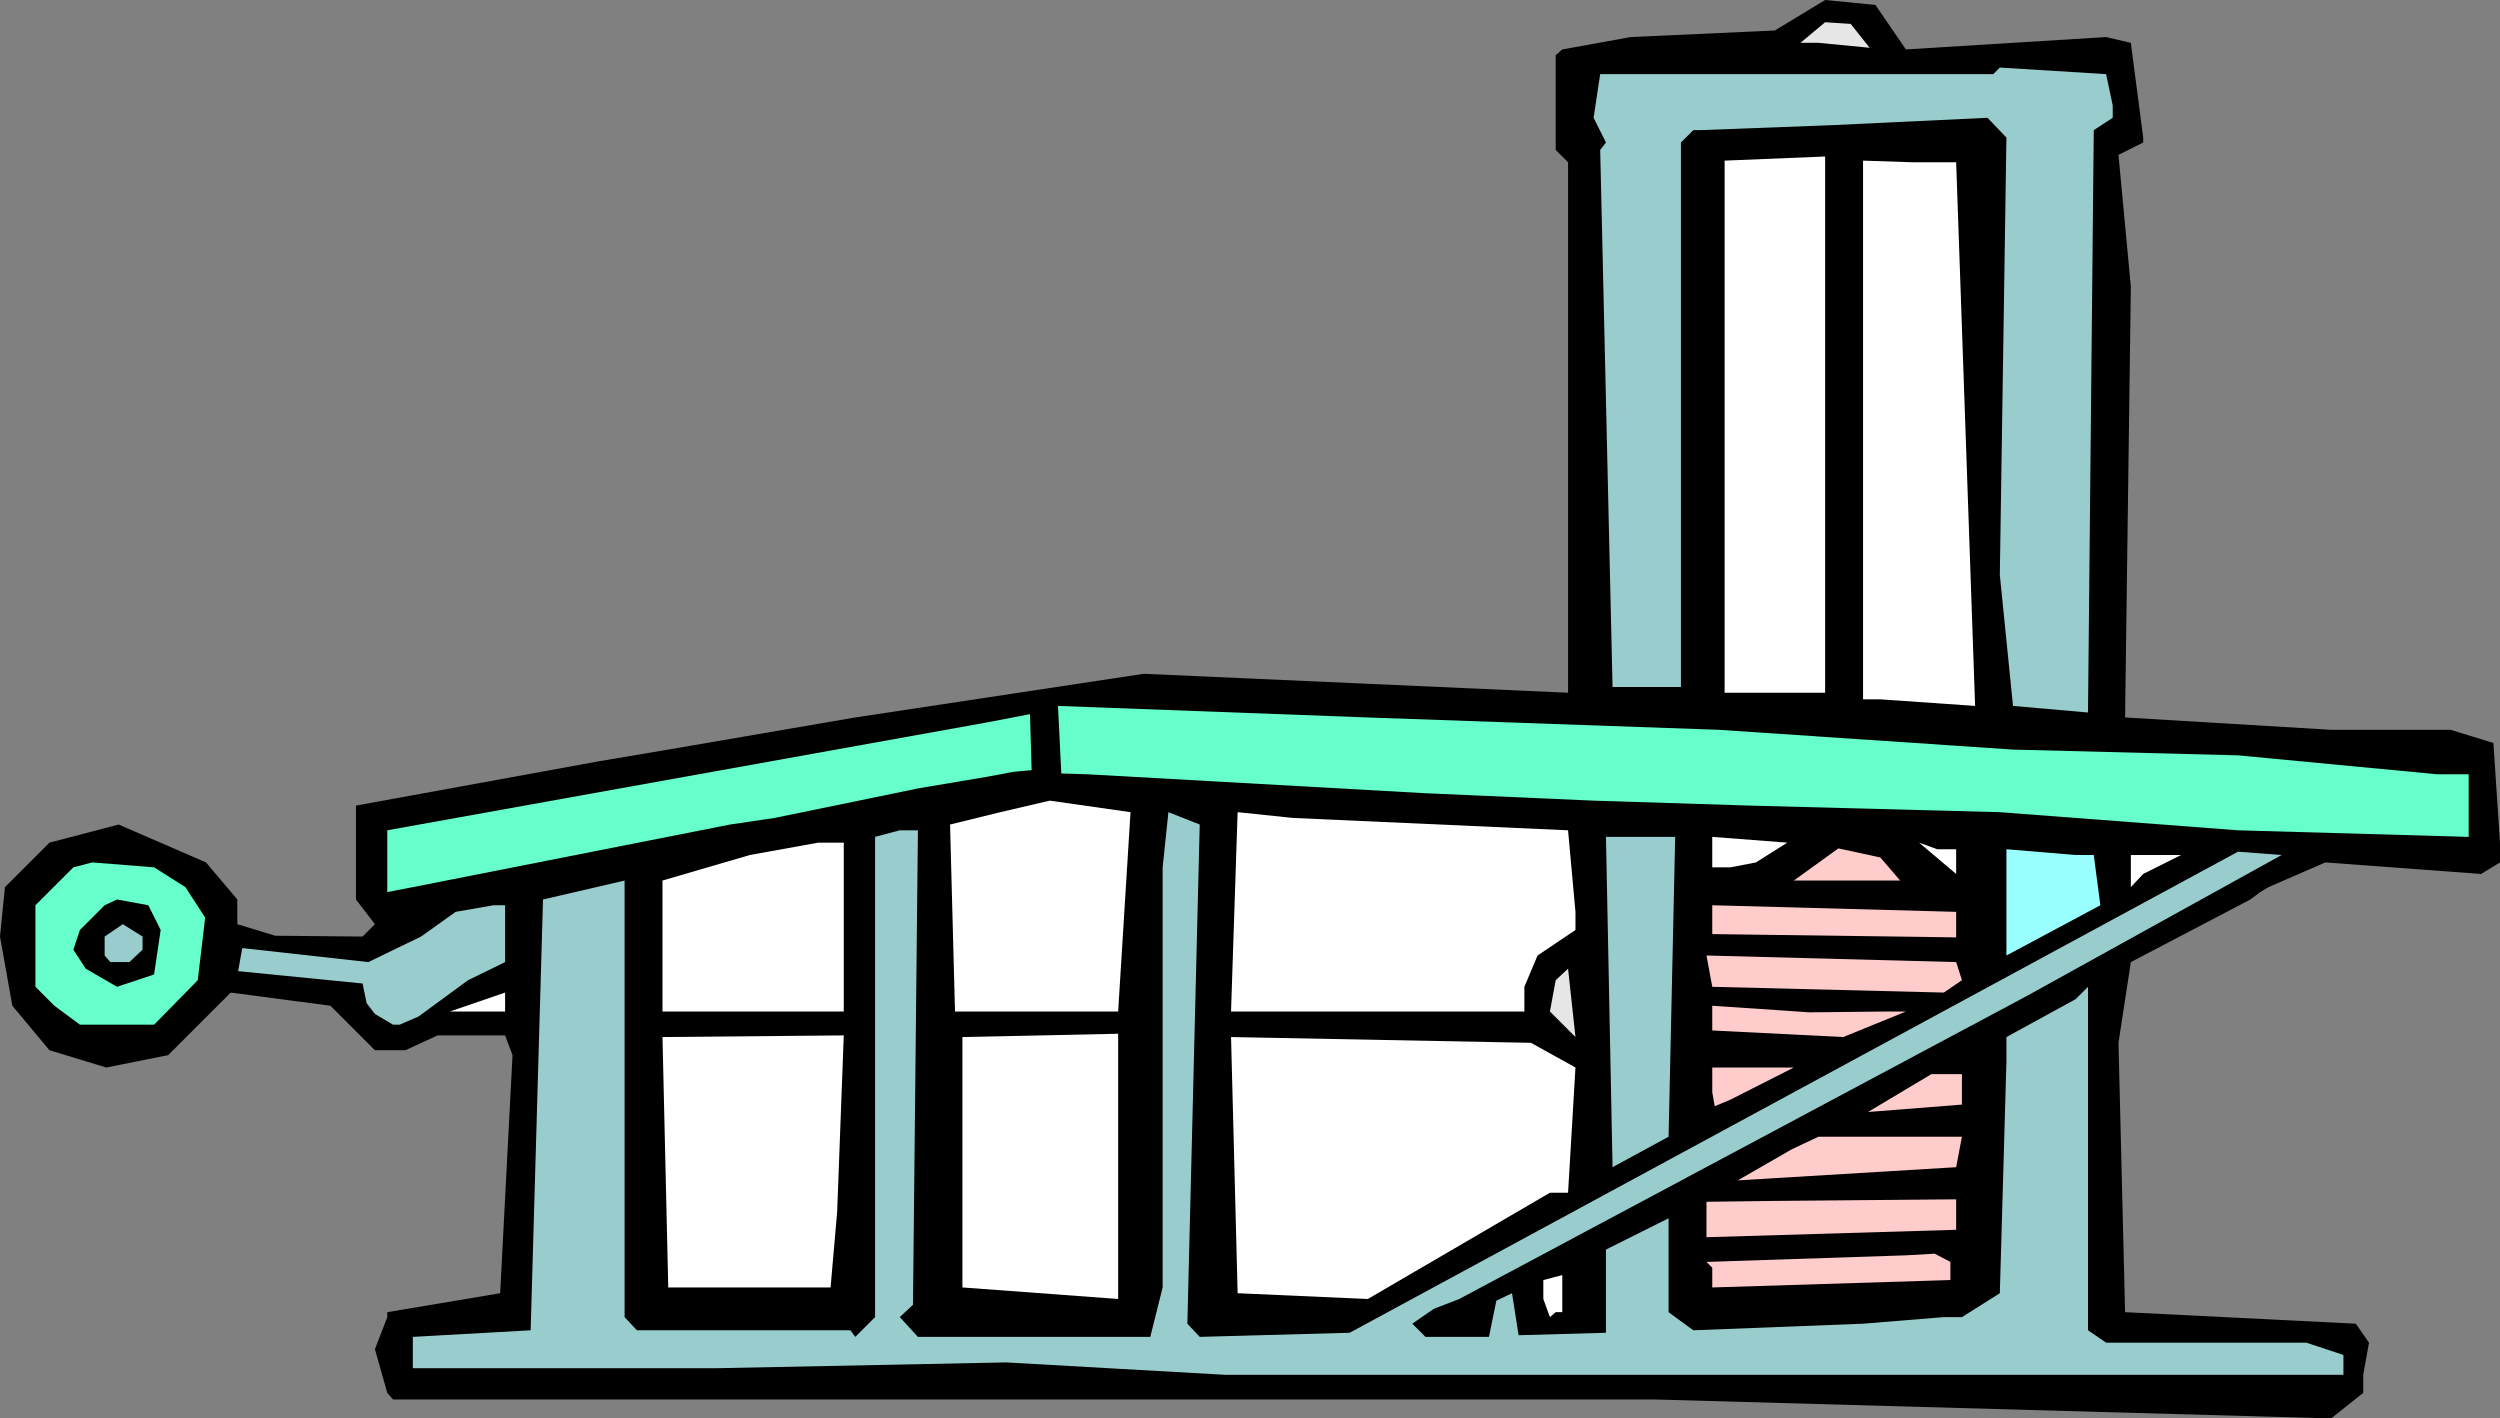 <?xml version="1.0" encoding="UTF-8" standalone="no"?>
<svg
   version="1.0"
   width="129.724mm"
   height="73.601mm"
   id="svg35"
   sodipodi:docname="Legs 03.wmf"
   xmlns:inkscape="http://www.inkscape.org/namespaces/inkscape"
   xmlns:sodipodi="http://sodipodi.sourceforge.net/DTD/sodipodi-0.dtd"
   xmlns="http://www.w3.org/2000/svg"
   xmlns:svg="http://www.w3.org/2000/svg">
  <rect width="100%" height="100%" fill="#808080" stroke="none"/>
  <sodipodi:namedview
     id="namedview35"
     pagecolor="#ffffff"
     bordercolor="#000000"
     borderopacity="0.25"
     inkscape:showpageshadow="2"
     inkscape:pageopacity="0.0"
     inkscape:pagecheckerboard="0"
     inkscape:deskcolor="#d1d1d1"
     inkscape:document-units="mm" />
  <defs
     id="defs1">
    <pattern
       id="WMFhbasepattern"
       patternUnits="userSpaceOnUse"
       width="6"
       height="6"
       x="0"
       y="0" />
  </defs>
  <path
     style="fill:#000000;fill-opacity:1;fill-rule:evenodd;stroke:none"
     d="m 373.78,9.693 39.269,-2.423 4.848,1.131 2.424,18.578 v 0.969 l -4.848,2.423 2.424,25.847 -1.131,84.487 40.4,2.423 h 23.432 l 8.403,2.585 1.293,19.547 v 3.877 l -3.717,2.262 -30.542,-2.262 -11.15,4.846 -1.616,0.969 -1.939,1.454 -23.432,12.277 -2.424,15.831 1.293,52.825 45.248,2.262 2.586,3.716 -1.131,6.3 v 3.554 l -6.302,5.008 -132.512,-3.716 H 77.083 l -1.131,-1.292 -2.424,-8.562 2.424,-6.3 v -0.969 l 22.139,-3.716 2.424,-46.686 -1.454,-3.877 H 85.81 l -6.302,2.908 h -5.979 l -8.726,-8.723 -19.554,-2.585 -12.282,12.277 -12.12,2.423 L 9.696,205.968 2.424,197.245 0,183.675 l 0.97,-9.693 8.726,-8.723 13.574,-3.554 17.13,7.431 6.141,7.269 v 4.846 l 7.434,2.262 17.13,0.162 2.424,-2.423 -3.717,-4.846 v -18.416 l 47.834,-8.723 13.413,-2.262 36.683,-6.3 56.56,-8.562 83.224,3.716 V 31.824 L 305.1,29.401 V 10.823 L 306.393,9.693 319.806,7.269 348.086,5.977 357.944,0 l 9.858,0.969 z"
     id="path1" />
  <path
     style="fill:#e6e6e6;fill-opacity:1;fill-rule:evenodd;stroke:none"
     d="M 366.67,9.37 356.651,8.4 h -3.555 l 4.848,-4.039 5.01,0.323 z"
     id="path2" />
  <path
     style="fill:#99cccc;fill-opacity:1;fill-rule:evenodd;stroke:none"
     d="m 414.342,20.678 v 2.423 l -3.717,2.423 -1.131,114.211 -14.706,-1.292 -2.586,-25.685 1.293,-85.78 -3.717,-3.877 -30.704,1.454 -25.694,0.969 h -1.293 l -2.424,2.423 V 134.727 h -13.413 l -2.424,-105.326 1.131,-1.454 -2.424,-4.846 1.293,-8.562 h 77.083 l 1.293,-1.292 20.846,1.292 z"
     id="path3" />
  <path
     style="fill:#ffffff;fill-opacity:1;fill-rule:evenodd;stroke:none"
     d="m 387.355,138.443 -18.584,-1.292 h -3.394 V 31.501 l 9.696,0.323 h 8.565 z"
     id="path4" />
  <path
     style="fill:#ffffff;fill-opacity:1;fill-rule:evenodd;stroke:none"
     d="M 357.944,135.858 H 338.228 V 31.501 l 19.715,-0.808 z"
     id="path5" />
  <path
     style="fill:#66ffcc;fill-opacity:1;fill-rule:evenodd;stroke:none"
     d="m 337.097,143.128 57.691,3.877 44.117,1.131 39.107,3.716 h 6.141 v 12.277 l -45.248,-1.292 -46.702,-3.554 -48.965,-1.292 -30.704,-0.969 -32.966,-1.454 -66.256,-3.716 -5.171,-0.162 -0.646,-13.247 60.762,2.262 z"
     id="path6" />
  <path
     style="fill:#66ffcc;fill-opacity:1;fill-rule:evenodd;stroke:none"
     d="m 198.768,151.366 -5.171,0.969 -13.413,2.262 -28.28,5.816 -8.726,1.292 -62.216,12.277 -5.01,0.969 v -12.116 l 117.645,-21.162 8.403,-1.615 0.323,10.985 z"
     id="path7" />
  <path
     style="fill:#ffffff;fill-opacity:1;fill-rule:evenodd;stroke:none"
     d="m 219.291,198.376 h -31.997 l -0.97,-36.67 9.858,-2.423 9.696,-2.262 15.837,2.262 z"
     id="path8" />
  <path
     style="fill:#99cccc;fill-opacity:1;fill-rule:evenodd;stroke:none"
     d="m 232.865,259.601 2.424,2.585 29.411,-0.808 174.205,-94.342 8.565,0.646 -49.934,27.624 -111.342,59.448 -5.01,1.939 -4.202,2.908 2.586,2.585 h 12.443 l 1.454,-7.108 3.07,-1.454 1.293,8.239 17.13,-0.485 v -16.316 l 12.282,-6.139 v 18.416 l 4.848,3.554 33.29,-1.292 15.837,-1.292 h 3.555 l 7.434,-4.685 1.293,-45.394 v -4.846 l 13.574,-7.431 2.424,-2.423 v 67.364 l 3.555,2.423 h 39.269 l 7.272,2.423 v 3.877 H 240.137 l -42.824,-2.423 -56.56,1.131 H 80.962 v -6.139 l 23.109,-1.292 2.424,-84.487 15.998,-3.716 v 85.618 l 2.424,2.585 h 41.854 l 0.97,1.292 3.878,-3.877 v -94.18 l 4.848,-1.292 h 3.555 l -0.97,93.049 -2.586,2.423 3.555,3.877 h 45.571 l 2.424,-9.693 V 170.106 l 1.131,-10.823 6.141,2.423 z"
     id="path9" />
  <path
     style="fill:#ffffff;fill-opacity:1;fill-rule:evenodd;stroke:none"
     d="m 307.524,162.836 1.454,15.993 v 3.554 l -7.434,5.008 -2.586,6.139 v 4.846 h -57.53 l 1.293,-39.094 10.827,1.131 z"
     id="path10" />
  <path
     style="fill:#99cccc;fill-opacity:1;fill-rule:evenodd;stroke:none"
     d="m 327.24,222.93 -10.989,5.977 -1.293,-64.779 h 13.574 z"
     id="path11" />
  <path
     style="fill:#ffffff;fill-opacity:1;fill-rule:evenodd;stroke:none"
     d="m 344.369,169.136 -5.01,0.969 h -3.555 v -5.977 l 14.706,1.131 z"
     id="path12" />
  <path
     style="fill:#ffffff;fill-opacity:1;fill-rule:evenodd;stroke:none"
     d="M 165.478,198.376 H 129.926 V 172.69 l 17.13,-5.008 13.413,-2.423 h 5.01 z"
     id="path13" />
  <path
     style="fill:#ffffff;fill-opacity:1;fill-rule:evenodd;stroke:none"
     d="m 383.638,166.552 v 4.846 l -7.272,-6.139 3.555,1.292 z"
     id="path14" />
  <path
     style="fill:#99ffff;fill-opacity:1;fill-rule:evenodd;stroke:none"
     d="m 410.625,167.682 1.293,9.854 -18.422,9.854 v -20.839 l 13.574,1.131 z"
     id="path15" />
  <path
     style="fill:#ffcccc;fill-opacity:1;fill-rule:evenodd;stroke:none"
     d="M 372.649,172.69 H 351.803 l 8.726,-6.3 8.242,1.777 z"
     id="path16" />
  <path
     style="fill:#ffffff;fill-opacity:1;fill-rule:evenodd;stroke:none"
     d="m 420.321,171.398 -2.424,2.585 v -6.3 h 9.858 z"
     id="path17" />
  <path
     style="fill:#66ffcc;fill-opacity:1;fill-rule:evenodd;stroke:none"
     d="m 36.36,173.983 3.878,5.977 -1.454,12.277 -8.565,8.723 H 15.675 l -5.01,-3.716 -3.717,-3.716 v -15.993 l 7.434,-7.431 3.717,-0.969 12.12,0.969 z"
     id="path18" />
  <path
     style="fill:#000000;fill-opacity:1;fill-rule:evenodd;stroke:none"
     d="m 31.512,182.383 -1.293,8.723 -7.272,2.423 -6.141,-3.554 -2.424,-3.716 1.293,-3.877 4.848,-4.846 2.424,-1.131 6.141,1.131 z"
     id="path19" />
  <path
     style="fill:#99cccc;fill-opacity:1;fill-rule:evenodd;stroke:none"
     d="m 99.061,188.683 -7.272,3.554 -4.848,3.554 -4.848,3.554 -3.717,1.615 h -1.293 l -3.555,-2.1 -1.616,-2.1 -0.808,-3.877 -24.402,-2.423 0.808,-4.523 24.725,2.746 10.342,-5.008 6.787,-4.846 7.434,-1.292 h 2.262 z"
     id="path20" />
  <path
     style="fill:#ffcccc;fill-opacity:1;fill-rule:evenodd;stroke:none"
     d="m 383.638,183.837 -47.834,-0.646 v -5.654 l 47.834,1.292 z"
     id="path21" />
  <path
     style="fill:#99cccc;fill-opacity:1;fill-rule:evenodd;stroke:none"
     d="m 27.957,186.26 -2.586,2.423 h -3.717 l -1.131,-1.292 v -3.716 l 3.555,-2.423 3.878,2.423 z"
     id="path22" />
  <path
     style="fill:#ffcccc;fill-opacity:1;fill-rule:evenodd;stroke:none"
     d="m 384.769,192.237 -3.555,2.423 -45.41,-1.131 -1.131,-6.139 48.965,1.292 z"
     id="path23" />
  <path
     style="fill:#e6e6e6;fill-opacity:1;fill-rule:evenodd;stroke:none"
     d="m 303.969,198.376 1.131,-6.139 2.424,-2.262 1.454,13.408 z"
     id="path24" />
  <path
     style="fill:#ffffff;fill-opacity:1;fill-rule:evenodd;stroke:none"
     d="m 88.234,198.376 10.827,-3.716 v 3.716 z"
     id="path25" />
  <path
     style="fill:#ffcccc;fill-opacity:1;fill-rule:evenodd;stroke:none"
     d="m 370.225,198.376 h 3.555 l -12.282,5.008 -25.694,-1.292 v -4.846 l 19.069,1.292 z"
     id="path26" />
  <path
     style="fill:#ffffff;fill-opacity:1;fill-rule:evenodd;stroke:none"
     d="m 164.185,237.631 -1.293,14.862 h -31.835 l -1.131,-49.109 35.552,-0.323 z"
     id="path27" />
  <path
     style="fill:#ffffff;fill-opacity:1;fill-rule:evenodd;stroke:none"
     d="m 219.291,254.754 -30.542,-2.262 V 203.383 l 30.542,-0.646 z"
     id="path28" />
  <path
     style="fill:#ffffff;fill-opacity:1;fill-rule:evenodd;stroke:none"
     d="m 308.979,209.361 -1.454,24.555 h -3.555 l -35.714,20.839 -25.533,-1.131 -1.293,-50.24 58.822,1.131 z"
     id="path29" />
  <path
     style="fill:#ffcccc;fill-opacity:1;fill-rule:evenodd;stroke:none"
     d="m 339.36,215.661 -3.07,1.292 -0.485,-2.746 v -4.846 h 15.998 z"
     id="path30" />
  <path
     style="fill:#ffcccc;fill-opacity:1;fill-rule:evenodd;stroke:none"
     d="m 384.769,216.63 -18.422,1.454 12.443,-7.431 h 5.979 z"
     id="path31" />
  <path
     style="fill:#ffcccc;fill-opacity:1;fill-rule:evenodd;stroke:none"
     d="m 383.638,228.907 -42.824,2.585 10.666,-6.139 5.171,-2.423 h 28.118 z"
     id="path32" />
  <path
     style="fill:#ffcccc;fill-opacity:1;fill-rule:evenodd;stroke:none"
     d="m 383.638,241.185 -48.965,1.454 v -6.946 l 12.605,-0.162 36.36,-0.323 z"
     id="path33" />
  <path
     style="fill:#ffcccc;fill-opacity:1;fill-rule:evenodd;stroke:none"
     d="m 382.507,247.485 v 3.554 l -46.702,1.454 v -3.877 l -1.131,-1.131 39.107,-1.292 5.656,-0.323 z"
     id="path34" />
  <path
     style="fill:#ffffff;fill-opacity:1;fill-rule:evenodd;stroke:none"
     d="m 305.1,257.339 -1.131,0.969 -1.293,-3.554 v -3.716 l 3.717,-0.969 v 7.269 z"
     id="path35" />
</svg>
